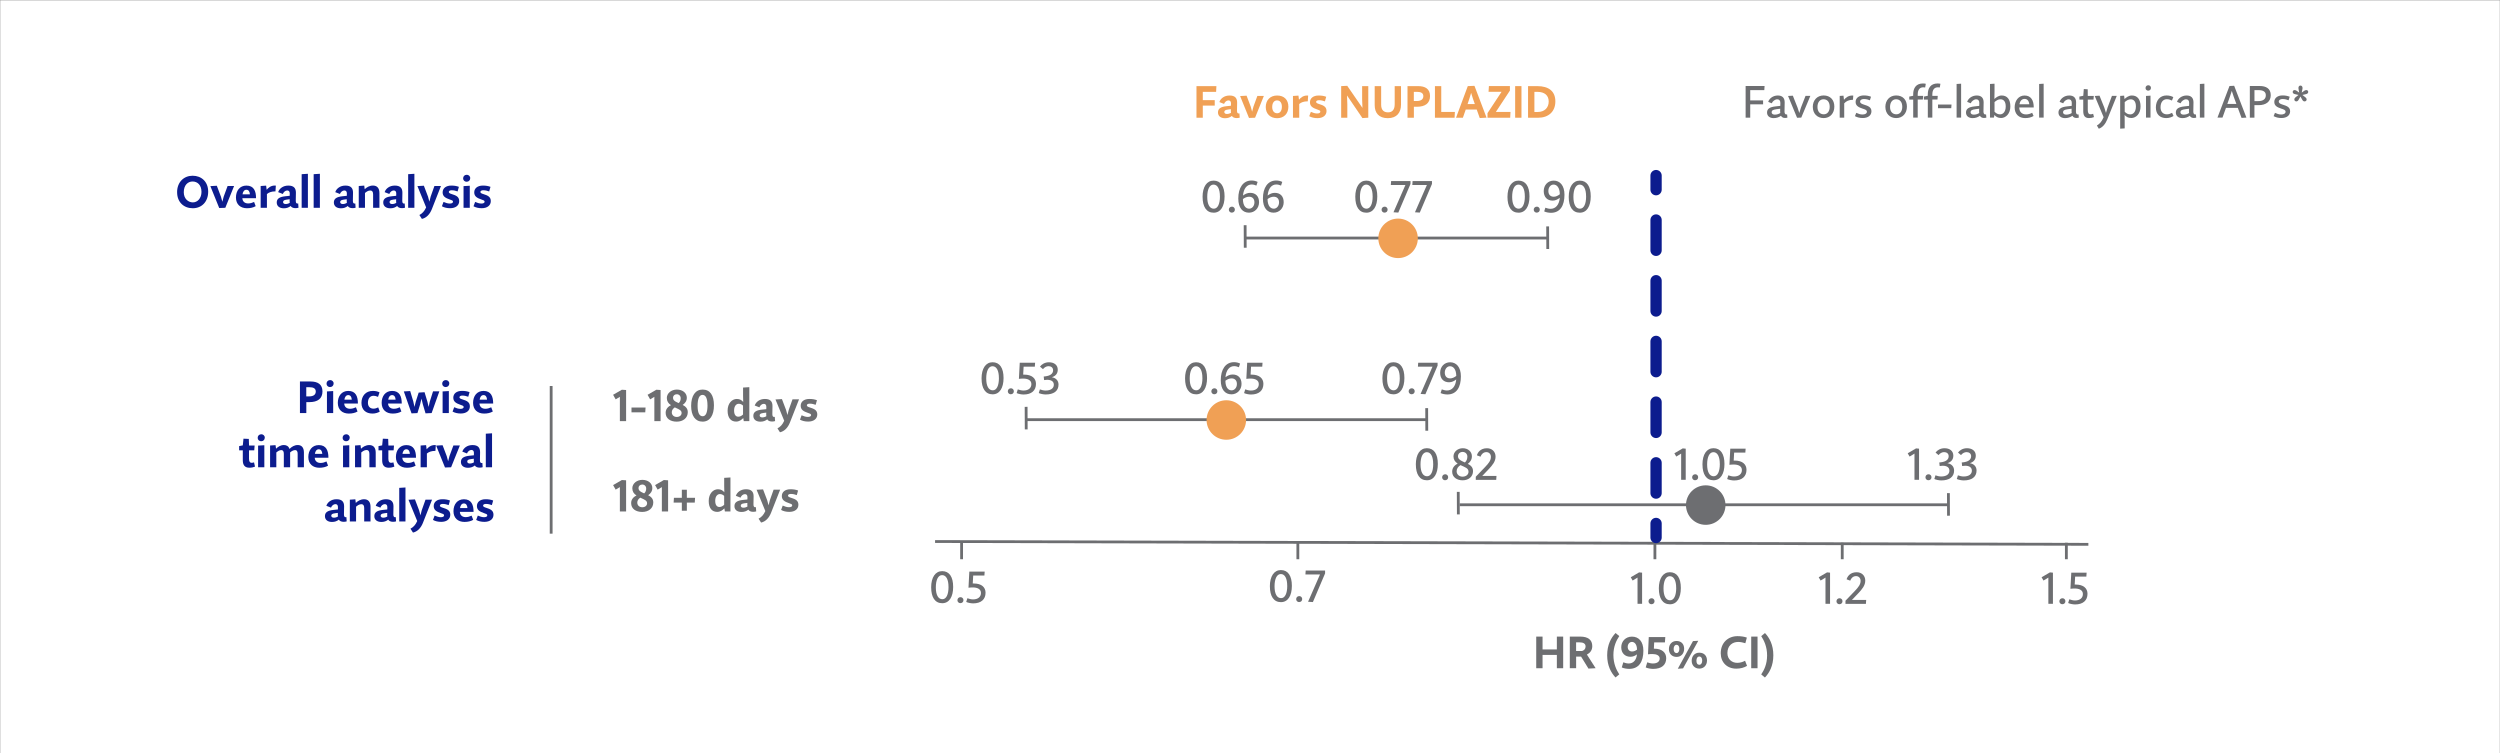 <?xml version="1.0" encoding="UTF-8"?><svg xmlns="http://www.w3.org/2000/svg" viewBox="0 0 886 266.98"><rect x="0" y="0" width="886" height="266.98" fill="#808080" stroke="none"/><defs><style>.cls-1{fill:#fff;}.cls-2{fill:#f0a055;}.cls-3{fill:#0c1c8e;}.cls-4{fill:#6d6e71;}</style></defs><g id="Layer_3"><rect class="cls-1" x=".09" y=".11" width="885.84" height="266.83"/></g><g id="Vector"><rect class="cls-4" x="535.26" y="-11.95" width="1" height="408.73" transform="translate(342.03 727.7) rotate(-89.86)"/><rect class="cls-4" x="340.29" y="192.35" width="1" height="5.84"/><rect class="cls-4" x="459.46" y="192.35" width="1" height="5.84"/><rect class="cls-4" x="731.82" y="192.35" width="1" height="5.84"/><rect class="cls-4" x="652.39" y="192.35" width="1" height="5.84"/><rect class="cls-4" x="586" y="192.35" width="1" height="5.84"/><g><path class="cls-4" d="m330,208.19c0-3.6,1.5-5.78,3.91-5.78,2.54,0,3.89,2.05,3.89,5.59s-1.41,5.78-3.87,5.78c-2.59,0-3.92-2.13-3.92-5.59Zm6.15-.18c0-2.63-.82-4.19-2.27-4.19-1.38,0-2.22,1.65-2.22,4.35s.86,4.19,2.32,4.19c1.38,0,2.18-1.65,2.18-4.35Z"/><path class="cls-4" d="m340.41,211.63c.53,0,1.04.43,1.04,1.04,0,.66-.45,1.09-1.12,1.09-.51,0-1.02-.43-1.02-1.02,0-.64.45-1.1,1.1-1.1Z"/><path class="cls-4" d="m342.84,212.01c.53.21,1.36.42,1.99.42,1.87,0,2.82-.96,2.82-2.29,0-1.41-1.34-1.95-2.88-1.95-.46,0-1.14.03-1.54.1l.3-5.71h5.44l-.1,1.39h-3.97l-.16,2.82h.38c2.69,0,4.16,1.31,4.16,3.27,0,2.38-1.6,3.78-4.4,3.78-.78,0-1.94-.24-2.45-.51l.4-1.3Z"/></g><g><path class="cls-4" d="m450.04,207.81c0-3.6,1.5-5.78,3.91-5.78,2.54,0,3.89,2.05,3.89,5.59s-1.41,5.78-3.87,5.78c-2.59,0-3.92-2.13-3.92-5.59Zm6.15-.18c0-2.63-.82-4.19-2.27-4.19-1.38,0-2.22,1.65-2.22,4.35s.86,4.19,2.32,4.19c1.38,0,2.18-1.65,2.18-4.35Z"/><path class="cls-4" d="m460.46,211.25c.53,0,1.04.43,1.04,1.04,0,.66-.45,1.09-1.12,1.09-.51,0-1.02-.43-1.02-1.02,0-.64.45-1.1,1.1-1.1Z"/><path class="cls-4" d="m467.79,203.59h-5.15l.1-1.39h6.87v1.02l-4.32,10.15-1.71-.11,4.23-9.67Z"/></g><g><path class="cls-4" d="m580.34,204.69l-1.73,1.06-.67-1.17,2.96-1.73,1.06.1v11.04h-1.62v-9.3Z"/><path class="cls-4" d="m585.33,212.01c.53,0,1.04.43,1.04,1.04,0,.66-.45,1.09-1.12,1.09-.51,0-1.02-.43-1.02-1.02,0-.64.45-1.1,1.1-1.1Z"/><path class="cls-4" d="m587.89,208.57c0-3.6,1.5-5.78,3.91-5.78,2.54,0,3.89,2.05,3.89,5.59s-1.41,5.78-3.87,5.78c-2.59,0-3.92-2.13-3.92-5.59Zm6.15-.18c0-2.63-.82-4.19-2.27-4.19-1.38,0-2.22,1.65-2.22,4.35s.86,4.19,2.32,4.19c1.38,0,2.18-1.65,2.18-4.35Z"/></g><g><path class="cls-4" d="m646.95,204.69l-1.73,1.06-.67-1.17,2.96-1.73,1.06.1v11.04h-1.62v-9.3Z"/><path class="cls-4" d="m651.94,212.01c.53,0,1.04.43,1.04,1.04,0,.66-.45,1.09-1.12,1.09-.51,0-1.02-.43-1.02-1.02,0-.64.45-1.1,1.1-1.1Z"/><path class="cls-4" d="m654.04,212.89l3.33-3.47c1.31-1.36,2.03-2.34,2.03-3.57,0-1.01-.69-1.68-1.62-1.68-1.04,0-1.78.77-2.06,1.62l-1.28-.48c.24-.91,1.17-2.51,3.55-2.51,1.78,0,3.06,1.18,3.06,2.98,0,1.68-1.07,3.01-2.54,4.55l-2.19,2.29h5.06l-.1,1.39h-7.24v-1.1Z"/></g><g><path class="cls-4" d="m725.94,204.69l-1.73,1.06-.67-1.17,2.96-1.73,1.06.1v11.04h-1.62v-9.3Z"/><path class="cls-4" d="m730.94,212.01c.53,0,1.04.43,1.04,1.04,0,.66-.45,1.09-1.12,1.09-.51,0-1.02-.43-1.02-1.02,0-.64.45-1.1,1.1-1.1Z"/><path class="cls-4" d="m733.37,212.39c.53.21,1.36.42,1.99.42,1.87,0,2.82-.96,2.82-2.29,0-1.41-1.34-1.95-2.88-1.95-.46,0-1.14.03-1.54.1l.3-5.71h5.44l-.1,1.39h-3.97l-.16,2.82h.38c2.69,0,4.16,1.31,4.16,3.27,0,2.38-1.6,3.78-4.4,3.78-.78,0-1.94-.24-2.45-.51l.4-1.3Z"/></g><g><path class="cls-3" d="m586.91,69.23c-1.1,0-2-.9-2-2v-5c0-1.1.9-2,2-2s2,.9,2,2v5c0,1.1-.9,2-2,2Z"/><path class="cls-3" d="m586.91,176.76c-1.1,0-2-.9-2-2v-10.75c0-1.1.9-2,2-2s2,.9,2,2v10.75c0,1.1-.9,2-2,2Zm0-21.51c-1.1,0-2-.9-2-2v-10.75c0-1.1.9-2,2-2s2,.9,2,2v10.75c0,1.1-.9,2-2,2Zm0-21.51c-1.1,0-2-.9-2-2v-10.75c0-1.1.9-2,2-2s2,.9,2,2v10.75c0,1.1-.9,2-2,2Zm0-21.51c-1.1,0-2-.9-2-2v-10.75c0-1.1.9-2,2-2s2,.9,2,2v10.75c0,1.1-.9,2-2,2Zm0-21.51c-1.1,0-2-.9-2-2v-10.75c0-1.1.9-2,2-2s2,.9,2,2v10.75c0,1.1-.9,2-2,2Z"/><path class="cls-3" d="m586.91,192.51c-1.1,0-2-.9-2-2v-5c0-1.1.9-2,2-2s2,.9,2,2v5c0,1.1-.9,2-2,2Z"/></g><g><path class="cls-4" d="m501.77,164.62c0-3.6,1.5-5.78,3.91-5.78,2.54,0,3.89,2.05,3.89,5.59s-1.41,5.78-3.87,5.78c-2.59,0-3.92-2.13-3.92-5.59Zm6.15-.18c0-2.63-.82-4.19-2.27-4.19-1.38,0-2.22,1.65-2.22,4.35s.86,4.19,2.32,4.19c1.38,0,2.18-1.65,2.18-4.35Z"/><path class="cls-4" d="m512.19,168.07c.53,0,1.04.43,1.04,1.04,0,.66-.45,1.09-1.12,1.09-.51,0-1.02-.43-1.02-1.02,0-.64.45-1.1,1.1-1.1Z"/><path class="cls-4" d="m515.11,161.78c0-1.65,1.49-2.93,3.3-2.93s3.23,1.17,3.23,2.85c0,1.23-.64,2.1-1.44,2.69,1.01.51,1.84,1.22,1.84,2.58,0,2-1.62,3.25-3.68,3.25-1.94,0-3.71-1.02-3.71-3.07,0-1.46.96-2.32,1.94-2.87-.94-.62-1.47-1.39-1.47-2.5Zm1.12,5.23c0,1.17.96,1.92,2.08,1.92,1.28,0,2.13-.75,2.13-1.74,0-1.25-1.09-1.55-2.85-2.35-.83.54-1.36,1.22-1.36,2.18Zm3.81-5.15c0-.99-.71-1.7-1.7-1.7-.93,0-1.63.67-1.63,1.52s.56,1.38,1.79,1.92c.22.11.45.21.67.3.61-.56.86-1.28.86-2.05Z"/><path class="cls-4" d="m523.02,168.95l3.33-3.47c1.31-1.36,2.03-2.34,2.03-3.57,0-1.01-.69-1.68-1.62-1.68-1.04,0-1.78.77-2.06,1.62l-1.28-.48c.24-.91,1.17-2.51,3.55-2.51,1.78,0,3.06,1.18,3.06,2.98,0,1.68-1.07,3.01-2.54,4.55l-2.19,2.29h5.06l-.1,1.39h-7.24v-1.1Z"/></g><g><path class="cls-4" d="m595.8,160.75l-1.73,1.06-.67-1.17,2.96-1.73,1.06.1v11.04h-1.62v-9.3Z"/><path class="cls-4" d="m600.79,168.07c.53,0,1.04.43,1.04,1.04,0,.66-.45,1.09-1.12,1.09-.51,0-1.02-.43-1.02-1.02,0-.64.45-1.1,1.1-1.1Z"/><path class="cls-4" d="m603.35,164.62c0-3.6,1.5-5.78,3.91-5.78,2.54,0,3.89,2.05,3.89,5.59s-1.41,5.78-3.87,5.78c-2.59,0-3.92-2.13-3.92-5.59Zm6.15-.18c0-2.63-.82-4.19-2.27-4.19-1.38,0-2.22,1.65-2.22,4.35s.86,4.19,2.32,4.19c1.38,0,2.18-1.65,2.18-4.35Z"/><path class="cls-4" d="m612.52,168.45c.53.21,1.36.42,1.99.42,1.87,0,2.82-.96,2.82-2.29,0-1.41-1.34-1.95-2.88-1.95-.46,0-1.14.03-1.54.1l.3-5.71h5.44l-.1,1.39h-3.97l-.16,2.82h.38c2.69,0,4.16,1.31,4.16,3.27,0,2.38-1.6,3.78-4.4,3.78-.78,0-1.94-.24-2.45-.51l.4-1.3Z"/></g><g><path class="cls-4" d="m678.49,160.75l-1.73,1.06-.67-1.17,2.96-1.73,1.06.1v11.04h-1.62v-9.3Z"/><path class="cls-4" d="m683.48,168.07c.53,0,1.04.43,1.04,1.04,0,.66-.45,1.09-1.12,1.09-.51,0-1.02-.43-1.02-1.02,0-.64.45-1.1,1.1-1.1Z"/><path class="cls-4" d="m685.92,168.45c.56.22,1.36.42,2.02.42,1.86,0,2.93-.8,2.93-2.05s-1.01-1.76-2.38-1.76c-.35,0-.82.05-1.07.1l-.14-1.26.54-.06c1.76-.21,2.79-.93,2.79-2.15,0-1.02-.8-1.46-1.65-1.46-.69,0-1.47.43-1.94,1.06l-1.06-.9c.62-.86,1.75-1.54,3.19-1.54,1.75,0,3.11.9,3.11,2.64,0,1.41-.83,2.26-2.1,2.66,1.49.26,2.37,1.22,2.37,2.62,0,2.3-1.76,3.49-4.55,3.49-.79,0-1.94-.24-2.45-.51l.4-1.3Z"/><path class="cls-4" d="m693.88,168.45c.56.22,1.36.42,2.02.42,1.86,0,2.93-.8,2.93-2.05s-1.01-1.76-2.38-1.76c-.35,0-.82.05-1.07.1l-.14-1.26.54-.06c1.76-.21,2.79-.93,2.79-2.15,0-1.02-.8-1.46-1.65-1.46-.69,0-1.47.43-1.94,1.06l-1.06-.9c.62-.86,1.75-1.54,3.19-1.54,1.75,0,3.11.9,3.11,2.64,0,1.41-.83,2.26-2.1,2.66,1.49.26,2.37,1.22,2.37,2.62,0,2.3-1.76,3.49-4.55,3.49-.79,0-1.94-.24-2.45-.51l.4-1.3Z"/></g><g><path class="cls-4" d="m347.86,134.16c0-3.6,1.5-5.78,3.91-5.78,2.54,0,3.89,2.05,3.89,5.59s-1.41,5.78-3.87,5.78c-2.59,0-3.92-2.13-3.92-5.59Zm6.15-.18c0-2.63-.82-4.19-2.27-4.19-1.38,0-2.22,1.65-2.22,4.35s.86,4.19,2.32,4.19c1.38,0,2.18-1.65,2.18-4.35Z"/><path class="cls-4" d="m358.27,137.6c.53,0,1.04.43,1.04,1.04,0,.66-.45,1.09-1.12,1.09-.51,0-1.02-.43-1.02-1.02,0-.64.45-1.1,1.1-1.1Z"/><path class="cls-4" d="m360.71,137.99c.53.21,1.36.42,1.99.42,1.87,0,2.82-.96,2.82-2.29,0-1.41-1.34-1.95-2.88-1.95-.46,0-1.14.03-1.54.1l.3-5.71h5.44l-.1,1.39h-3.97l-.16,2.82h.38c2.69,0,4.16,1.31,4.16,3.27,0,2.38-1.6,3.78-4.4,3.78-.78,0-1.94-.24-2.45-.51l.4-1.3Z"/><path class="cls-4" d="m368.53,137.99c.56.22,1.36.42,2.02.42,1.86,0,2.93-.8,2.93-2.05s-1.01-1.76-2.38-1.76c-.35,0-.82.05-1.07.1l-.14-1.26.54-.06c1.76-.21,2.79-.93,2.79-2.15,0-1.02-.8-1.46-1.65-1.46-.69,0-1.47.43-1.94,1.06l-1.06-.9c.62-.86,1.75-1.54,3.19-1.54,1.75,0,3.11.9,3.11,2.64,0,1.41-.83,2.26-2.1,2.66,1.49.26,2.37,1.22,2.37,2.62,0,2.3-1.76,3.49-4.55,3.49-.79,0-1.94-.24-2.45-.51l.4-1.3Z"/></g><g><path class="cls-4" d="m419.98,134.16c0-3.6,1.5-5.78,3.91-5.78,2.54,0,3.89,2.05,3.89,5.59s-1.41,5.78-3.87,5.78c-2.59,0-3.92-2.13-3.92-5.59Zm6.15-.18c0-2.63-.82-4.19-2.27-4.19-1.38,0-2.22,1.65-2.22,4.35s.86,4.19,2.32,4.19c1.38,0,2.18-1.65,2.18-4.35Z"/><path class="cls-4" d="m430.4,137.6c.53,0,1.04.43,1.04,1.04,0,.66-.45,1.09-1.12,1.09-.51,0-1.02-.43-1.02-1.02,0-.64.45-1.1,1.1-1.1Z"/><path class="cls-4" d="m439.07,130.16c-.51-.24-1.1-.4-1.7-.4-1.63,0-2.85,1.39-3.06,3.92.77-.59,1.6-.96,2.54-.96,1.94,0,3.15,1.22,3.15,3.33s-1.55,3.7-3.57,3.7c-2.21,0-3.79-1.63-3.79-5.01,0-3.78,1.67-6.39,4.72-6.39.75,0,1.55.19,2.13.5l-.43,1.31Zm-2.58,8.18c1.01,0,1.87-.94,1.87-2.26,0-1.23-.71-1.98-1.89-1.98-.71,0-1.49.29-2.19.83.02,2.56,1.15,3.41,2.21,3.41Z"/><path class="cls-4" d="m441.31,137.99c.53.21,1.36.42,1.99.42,1.87,0,2.82-.96,2.82-2.29,0-1.41-1.34-1.95-2.88-1.95-.46,0-1.14.03-1.54.1l.3-5.71h5.44l-.1,1.39h-3.97l-.16,2.82h.38c2.69,0,4.16,1.31,4.16,3.27,0,2.38-1.6,3.78-4.4,3.78-.78,0-1.94-.24-2.45-.51l.4-1.3Z"/></g><g><path class="cls-4" d="m489.92,134.16c0-3.6,1.5-5.78,3.91-5.78,2.54,0,3.89,2.05,3.89,5.59s-1.41,5.78-3.87,5.78c-2.59,0-3.92-2.13-3.92-5.59Zm6.15-.18c0-2.63-.82-4.19-2.27-4.19-1.38,0-2.22,1.65-2.22,4.35s.86,4.19,2.32,4.19c1.38,0,2.18-1.65,2.18-4.35Z"/><path class="cls-4" d="m500.33,137.6c.53,0,1.04.43,1.04,1.04,0,.66-.45,1.09-1.12,1.09-.51,0-1.02-.43-1.02-1.02,0-.64.45-1.1,1.1-1.1Z"/><path class="cls-4" d="m507.66,129.94h-5.15l.1-1.39h6.87v1.02l-4.32,10.15-1.71-.11,4.23-9.67Z"/><path class="cls-4" d="m510.96,137.99c.5.19,1.22.4,1.83.4,1.82,0,3.07-1.42,3.3-3.92-.74.58-1.57,1.01-2.53,1.01-1.91,0-3.17-1.23-3.17-3.38s1.5-3.71,3.54-3.71c2.14,0,3.81,1.65,3.81,5.01,0,3.83-1.52,6.4-4.79,6.4-.75,0-1.79-.18-2.4-.5l.42-1.31Zm2.91-8.2c-1.01,0-1.84.96-1.84,2.26s.72,2.05,1.92,2.05c.72,0,1.46-.34,2.15-.88-.02-2.48-1.15-3.43-2.23-3.43Z"/></g><g><path class="cls-4" d="m426.19,69.79c0-3.6,1.5-5.78,3.91-5.78,2.54,0,3.89,2.05,3.89,5.59s-1.41,5.78-3.87,5.78c-2.59,0-3.92-2.13-3.92-5.59Zm6.15-.18c0-2.63-.82-4.19-2.27-4.19-1.38,0-2.22,1.65-2.22,4.35s.86,4.19,2.32,4.19c1.38,0,2.18-1.65,2.18-4.35Z"/><path class="cls-4" d="m436.6,73.23c.53,0,1.04.43,1.04,1.04,0,.66-.45,1.09-1.12,1.09-.51,0-1.02-.43-1.02-1.02,0-.64.45-1.1,1.1-1.1Z"/><path class="cls-4" d="m445.28,65.78c-.51-.24-1.1-.4-1.7-.4-1.63,0-2.85,1.39-3.06,3.92.77-.59,1.6-.96,2.54-.96,1.94,0,3.15,1.22,3.15,3.33s-1.55,3.7-3.57,3.7c-2.21,0-3.79-1.63-3.79-5.01,0-3.78,1.67-6.39,4.72-6.39.75,0,1.55.19,2.13.5l-.43,1.31Zm-2.58,8.18c1.01,0,1.87-.94,1.87-2.26,0-1.23-.71-1.98-1.89-1.98-.71,0-1.49.29-2.19.83.02,2.56,1.15,3.41,2.21,3.41Z"/><path class="cls-4" d="m454.01,65.78c-.51-.24-1.1-.4-1.7-.4-1.63,0-2.85,1.39-3.06,3.92.77-.59,1.6-.96,2.54-.96,1.94,0,3.15,1.22,3.15,3.33s-1.55,3.7-3.57,3.7c-2.21,0-3.79-1.63-3.79-5.01,0-3.78,1.67-6.39,4.72-6.39.75,0,1.55.19,2.13.5l-.43,1.31Zm-2.58,8.18c1.01,0,1.87-.94,1.87-2.26,0-1.23-.71-1.98-1.89-1.98-.71,0-1.49.29-2.19.83.02,2.56,1.15,3.41,2.21,3.41Z"/></g><g><path class="cls-4" d="m480.31,69.79c0-3.6,1.5-5.78,3.91-5.78,2.54,0,3.89,2.05,3.89,5.59s-1.41,5.78-3.87,5.78c-2.59,0-3.92-2.13-3.92-5.59Zm6.15-.18c0-2.63-.82-4.19-2.27-4.19-1.38,0-2.22,1.65-2.22,4.35s.86,4.19,2.32,4.19c1.38,0,2.18-1.65,2.18-4.35Z"/><path class="cls-4" d="m490.73,73.23c.53,0,1.04.43,1.04,1.04,0,.66-.45,1.09-1.12,1.09-.51,0-1.02-.43-1.02-1.02,0-.64.45-1.1,1.1-1.1Z"/><path class="cls-4" d="m498.06,65.56h-5.15l.1-1.39h6.87v1.02l-4.32,10.15-1.71-.11,4.23-9.67Z"/><path class="cls-4" d="m505.67,65.56h-5.15l.1-1.39h6.87v1.02l-4.32,10.15-1.71-.11,4.23-9.67Z"/></g><g><path class="cls-4" d="m534.25,69.79c0-3.6,1.51-5.78,3.91-5.78,2.54,0,3.89,2.05,3.89,5.59s-1.41,5.78-3.88,5.78c-2.59,0-3.92-2.13-3.92-5.59Zm6.15-.18c0-2.63-.82-4.19-2.27-4.19-1.38,0-2.22,1.65-2.22,4.35s.86,4.19,2.32,4.19c1.38,0,2.18-1.65,2.18-4.35Z"/><path class="cls-4" d="m544.66,73.23c.53,0,1.04.43,1.04,1.04,0,.66-.45,1.09-1.12,1.09-.51,0-1.03-.43-1.03-1.02,0-.64.45-1.1,1.11-1.1Z"/><path class="cls-4" d="m547.67,73.61c.5.19,1.22.4,1.83.4,1.82,0,3.07-1.42,3.3-3.92-.74.58-1.57,1.01-2.53,1.01-1.9,0-3.17-1.23-3.17-3.38s1.51-3.71,3.54-3.71c2.14,0,3.81,1.65,3.81,5.01,0,3.83-1.52,6.4-4.79,6.4-.75,0-1.79-.18-2.4-.5l.42-1.31Zm2.91-8.2c-1.01,0-1.84.96-1.84,2.26s.72,2.05,1.92,2.05c.72,0,1.46-.34,2.14-.88-.02-2.48-1.15-3.43-2.22-3.43Z"/><path class="cls-4" d="m555.96,69.79c0-3.6,1.51-5.78,3.91-5.78,2.54,0,3.89,2.05,3.89,5.59s-1.41,5.78-3.88,5.78c-2.59,0-3.92-2.13-3.92-5.59Zm6.15-.18c0-2.63-.82-4.19-2.27-4.19-1.38,0-2.22,1.65-2.22,4.35s.86,4.19,2.32,4.19c1.38,0,2.18-1.65,2.18-4.35Z"/></g></g><g id="Text"><g><path class="cls-2" d="m424.03,30.52h7.06l-.1,2.03h-4.72v2.93h4.23v1.95h-4.23v4.29h-2.24v-11.2Z"/><path class="cls-2" d="m432.17,36.12c.4-1.2,1.7-2.27,3.58-2.27s2.69.85,2.69,2.51c0,.83-.05,1.81-.05,2.85,0,.69.19,1.01.59,1.01.11,0,.21-.02.27-.03l.11,1.5c-.26.08-.62.16-1.06.16-.82,0-1.44-.27-1.71-.77-.7.53-1.41.82-2.43.82-1.47,0-2.51-.72-2.51-2.06s.94-1.98,3.04-2.21l1.55-.16c.02-.19.02-.53.02-.83,0-.67-.29-1.06-.9-1.06-.66,0-1.28.56-1.52,1.17l-.03.08-1.67-.66.02-.05Zm2.95,2.72c-.9.11-1.23.38-1.23.85s.4.7.93.7,1.07-.18,1.44-.43c-.03-.18-.05-.43-.05-.61s.02-.5.02-.66l-1.1.14Z"/><path class="cls-2" d="m439.5,34.04l2.29-.13,1.46,3.86.5,1.82.48-1.84,1.38-3.75h2.3l-3.11,7.72-2.16.08-3.14-7.76Z"/><path class="cls-2" d="m452.6,33.85c2.51,0,4,1.52,4,3.97s-1.57,4.07-3.99,4.07-4.03-1.57-4.03-3.94c0-2.5,1.63-4.1,4.02-4.1Zm1.7,3.99c0-1.34-.59-2.26-1.73-2.26-1.06,0-1.7.93-1.7,2.35,0,1.33.66,2.21,1.76,2.21,1.04,0,1.67-.9,1.67-2.31Z"/><path class="cls-2" d="m458.23,34.01l1.94-.13.19,1.47c.56-.69,1.46-1.5,2.88-1.5.13,0,.27,0,.37.02l-.13,2.05h-.18c-1.14,0-2.19.34-2.85.93v4.88h-2.22v-7.72Z"/><path class="cls-2" d="m464.57,39.64c.69.32,1.5.58,2.19.58s1.17-.21,1.17-.66c0-.42-.48-.56-1.15-.78-1.42-.5-2.53-1.04-2.53-2.51s1.18-2.42,3.07-2.42c1.04,0,1.86.13,2.69.45l-.46,1.63c-.61-.22-1.3-.42-2.11-.42-.54,0-1.01.21-1.01.59s.4.56,1.1.78c1.47.46,2.59.93,2.59,2.46s-1.23,2.53-3.23,2.53c-1.1,0-2.13-.24-2.9-.69l.58-1.55Z"/><path class="cls-2" d="m475.32,30.52l2.14-.11,5.39,7.83-.11-3.11v-4.61h2.18v11.19l-2.08.14-5.46-8.02.11,3.07v4.82h-2.18v-11.2Z"/><path class="cls-2" d="m487.19,30.52h2.29v6.63c0,1.89.99,2.67,2.43,2.67s2.37-.85,2.37-2.88v-6.42h2.24v6.53c0,2.83-1.47,4.83-4.67,4.83s-4.66-1.86-4.66-4.61v-6.75Z"/><path class="cls-2" d="m498.81,30.52h3.76c2.5,0,4.23.96,4.23,3.52s-1.71,3.79-4.62,3.79h-1.1v3.89h-2.26v-11.2Zm3.31,5.28c1.41,0,2.31-.56,2.31-1.73,0-1.09-.85-1.52-2.23-1.52h-1.14v3.25h1.06Z"/><path class="cls-2" d="m508.54,30.52h2.24v9.16h4.83l-.11,2.05h-6.96v-11.2Z"/><path class="cls-2" d="m520.18,30.52l2.37-.1,4.29,11.28-2.42.13-1.07-3.01h-3.89l-1.01,2.9h-2.43l4.16-11.2Zm2.5,6.37l-.7-2-.61-1.97-.59,1.95-.67,2.02h2.58Z"/><path class="cls-2" d="m527.17,40.1l4.98-7.56h-4.61l.13-2.03h7.44v1.6l-4.98,7.56h5.19l-.11,2.05h-8.04v-1.62Z"/><path class="cls-2" d="m536.97,30.52h2.24v11.2h-2.24v-11.2Z"/><path class="cls-2" d="m541.54,30.52h3.26c4.07,0,6.42,1.81,6.42,5.43s-2.45,5.78-6.1,5.78h-3.58v-11.2Zm3.38,9.17c2.51,0,3.94-1.55,3.94-3.71s-1.44-3.43-4.05-3.43h-1.02v7.14h1.14Z"/></g><g><path class="cls-4" d="m618.65,30.48h6.72l-.1,1.46h-4.99v3.63h4.56v1.41h-4.56v4.71h-1.63v-11.2Z"/><path class="cls-4" d="m626.67,36.05c.37-1.14,1.68-2.21,3.39-2.21,1.58,0,2.43.83,2.43,2.45,0,.91-.06,2.1-.06,3.22,0,.72.26,1.06.66,1.06.11,0,.19-.02.26-.03l.11,1.14c-.18.06-.51.13-.86.13-.75,0-1.18-.34-1.42-.78-.7.5-1.52.83-2.59.83-1.31,0-2.35-.66-2.35-1.98s.94-1.95,3.04-2.18l1.65-.18c.02-.27.03-.66.03-1.02,0-.85-.38-1.31-1.1-1.31-.8,0-1.65.7-1.91,1.34l-.03.08-1.25-.5.02-.05Zm2.85,2.66c-1.2.16-1.66.48-1.66,1.06s.48.86,1.15.86,1.42-.22,1.92-.58c-.03-.16-.05-.38-.05-.62,0-.21,0-.43.02-.9l-1.38.18Z"/><path class="cls-4" d="m633.68,34.01l1.7-.1,1.68,4.24.61,1.9.59-1.92,1.62-4.15h1.71l-3.22,7.7-1.49.06-3.2-7.75Z"/><path class="cls-4" d="m642.45,37.91c0-2.42,1.58-4.08,3.83-4.08,2.38,0,3.81,1.58,3.81,3.95s-1.5,4.07-3.79,4.07-3.84-1.63-3.84-3.94Zm5.99-.11c0-1.57-.78-2.62-2.19-2.62-1.3,0-2.14,1.09-2.14,2.72s.86,2.61,2.24,2.61c1.3,0,2.1-1.07,2.1-2.71Z"/><path class="cls-4" d="m651.98,33.99l1.36-.08.16,1.46c.62-.72,1.52-1.52,2.95-1.52.11,0,.27.02.35.03l-.11,1.49h-.19c-1.18,0-2.29.51-2.91,1.25v5.07h-1.6v-7.7Z"/><path class="cls-4" d="m657.87,39.99c.66.32,1.42.59,2.19.59.91,0,1.57-.35,1.57-.99s-.72-.83-1.6-1.12c-1.38-.45-2.4-1.01-2.4-2.34,0-1.42,1.22-2.31,2.9-2.31.98,0,1.73.14,2.56.46l-.4,1.26c-.56-.22-1.26-.45-2.13-.45-.72,0-1.34.32-1.34.9s.58.83,1.31,1.07c1.41.45,2.71.85,2.71,2.37s-1.26,2.4-3.11,2.4c-1.07,0-2-.26-2.74-.67l.48-1.18Z"/><path class="cls-4" d="m668.17,37.91c0-2.42,1.58-4.08,3.83-4.08,2.38,0,3.81,1.58,3.81,3.95s-1.5,4.07-3.79,4.07-3.84-1.63-3.84-3.94Zm5.99-.11c0-1.57-.78-2.62-2.19-2.62-1.3,0-2.14,1.09-2.14,2.72s.86,2.61,2.24,2.61c1.3,0,2.1-1.07,2.1-2.71Z"/><path class="cls-4" d="m678.03,35.29h-1.39v-1.06l1.39-.29v-.5c0-2.19,1.01-3.86,3.46-3.86.4,0,.75.05,1.01.11l-.22,1.31c-.18-.03-.42-.06-.66-.06-1.17,0-1.98.74-1.98,2.56v.48h1.92l-.1,1.3h-1.82v6.4h-1.6v-6.4Z"/><path class="cls-4" d="m683.21,35.29h-1.39v-1.06l1.39-.29v-.5c0-2.19,1.01-3.86,3.46-3.86.4,0,.75.05,1.01.11l-.22,1.31c-.18-.03-.42-.06-.66-.06-1.17,0-1.98.74-1.98,2.56v.48h1.92l-.1,1.3h-1.82v6.4h-1.6v-6.4Z"/><path class="cls-4" d="m686.83,37.05h4.79l-.1,1.3h-4.69v-1.3Z"/><path class="cls-4" d="m693.42,29.76l1.6-.1v12.02h-1.6v-11.92Z"/><path class="cls-4" d="m697.18,36.05c.37-1.14,1.68-2.21,3.39-2.21,1.58,0,2.43.83,2.43,2.45,0,.91-.06,2.1-.06,3.22,0,.72.26,1.06.66,1.06.11,0,.19-.02.26-.03l.11,1.14c-.18.06-.51.13-.86.13-.75,0-1.18-.34-1.42-.78-.7.5-1.52.83-2.59.83-1.31,0-2.35-.66-2.35-1.98s.94-1.95,3.04-2.18l1.65-.18c.02-.27.03-.66.03-1.02,0-.85-.38-1.31-1.1-1.31-.8,0-1.65.7-1.91,1.34l-.03.08-1.25-.5.02-.05Zm2.85,2.66c-1.2.16-1.66.48-1.66,1.06s.48.86,1.15.86,1.42-.22,1.92-.58c-.03-.16-.05-.38-.05-.62,0-.21,0-.43.02-.9l-1.38.18Z"/><path class="cls-4" d="m705.26,29.76l1.6-.1v2.79l-.05,2.62c.62-.54,1.47-1.23,2.59-1.23,1.87,0,3.07,1.3,3.07,3.87s-1.6,4.11-3.3,4.11c-1.18,0-1.83-.51-2.35-1.07l-.18.93h-1.39v-11.92Zm1.6,9.84c.64.62,1.18.93,1.99.93.94,0,1.98-.83,1.98-2.8,0-1.81-.8-2.54-1.86-2.54-.78,0-1.44.4-2.11.98v3.44Z"/><path class="cls-4" d="m720.7,41.1c-.83.53-1.87.75-2.98.75-2.24,0-3.73-1.42-3.73-3.79s1.38-4.21,3.52-4.21c2.27,0,3.25,1.71,3.25,4.23h-5.14c.02,1.31.7,2.47,2.42,2.47.78,0,1.5-.24,2.16-.58l.5,1.14Zm-1.52-4.15c-.13-1.28-.77-1.9-1.68-1.9-.96,0-1.63.74-1.79,1.9h3.47Z"/><path class="cls-4" d="m722.67,29.76l1.6-.1v12.02h-1.6v-11.92Z"/><path class="cls-4" d="m729.95,36.05c.37-1.14,1.68-2.21,3.39-2.21,1.58,0,2.43.83,2.43,2.45,0,.91-.06,2.1-.06,3.22,0,.72.26,1.06.66,1.06.11,0,.19-.02.26-.03l.11,1.14c-.18.06-.51.13-.86.13-.75,0-1.18-.34-1.42-.78-.7.5-1.52.83-2.59.83-1.31,0-2.35-.66-2.35-1.98s.94-1.95,3.04-2.18l1.65-.18c.02-.27.03-.66.03-1.02,0-.85-.38-1.31-1.1-1.31-.8,0-1.65.7-1.91,1.34l-.03.08-1.25-.5.02-.05Zm2.85,2.66c-1.2.16-1.66.48-1.66,1.06s.48.86,1.15.86,1.42-.22,1.92-.58c-.03-.16-.05-.38-.05-.62,0-.21,0-.43.02-.9l-1.38.18Z"/><path class="cls-4" d="m738.31,35.29h-1.38v-1.06l1.38-.29.19-2.39,1.39.1.02,2.34h2.13l-.1,1.3h-2.03v3.73c0,1.06.35,1.49.96,1.49.34,0,.64-.06.94-.19l.3,1.18c-.48.22-1.14.35-1.76.35-1.38,0-2.05-.77-2.05-2.45v-4.11Z"/><path class="cls-4" d="m743.13,44.49c1.04-.61,1.7-1.39,2.29-2.75l.1-.22-3.15-7.51,1.7-.1,1.7,4.24.59,1.87.56-1.89,1.55-4.15h1.71l-3.36,8.34c-.64,1.57-1.65,2.85-3.01,3.3l-.67-1.14Z"/><path class="cls-4" d="m751.4,33.99l1.39-.1.14,1.2c.67-.59,1.5-1.25,2.62-1.25,1.84,0,3.06,1.26,3.06,3.87s-1.58,4.11-3.26,4.11c-1.22,0-1.86-.51-2.39-1.07l.03,1.9v2.85l-1.6.1v-11.62Zm1.6,5.62c.64.64,1.2.93,1.99.93.94,0,1.98-.83,1.98-2.8,0-1.82-.8-2.54-1.84-2.54-.78,0-1.44.38-2.13.98v3.44Z"/><path class="cls-4" d="m761.39,30.21c.46,0,.91.38.91.91,0,.61-.4,1.01-.99,1.01-.48,0-.93-.38-.93-.91,0-.61.4-1.01,1.01-1.01Zm-.85,3.79l1.6-.1v7.78h-1.6v-7.68Z"/><path class="cls-4" d="m770.29,41.1c-.62.43-1.57.75-2.58.75-2.19,0-3.67-1.31-3.67-3.78s1.47-4.24,3.76-4.24c.98,0,1.78.24,2.42.58l-.48,1.23c-.58-.29-1.12-.48-1.82-.48-1.17,0-2.22.88-2.22,2.88,0,1.52.86,2.48,2.22,2.48.74,0,1.25-.21,1.86-.53l.51,1.1Z"/><path class="cls-4" d="m771.55,36.05c.37-1.14,1.68-2.21,3.39-2.21,1.58,0,2.43.83,2.43,2.45,0,.91-.06,2.1-.06,3.22,0,.72.26,1.06.66,1.06.11,0,.19-.02.26-.03l.11,1.14c-.18.06-.51.13-.86.13-.75,0-1.18-.34-1.42-.78-.7.5-1.52.83-2.59.83-1.31,0-2.35-.66-2.35-1.98s.94-1.95,3.04-2.18l1.65-.18c.02-.27.03-.66.03-1.02,0-.85-.38-1.31-1.1-1.31-.8,0-1.65.7-1.91,1.34l-.03.08-1.25-.5.02-.05Zm2.85,2.66c-1.2.16-1.66.48-1.66,1.06s.48.86,1.15.86,1.42-.22,1.92-.58c-.03-.16-.05-.38-.05-.62,0-.21,0-.43.02-.9l-1.38.18Z"/><path class="cls-4" d="m779.63,29.76l1.6-.1v12.02h-1.6v-11.92Z"/><path class="cls-4" d="m790.12,30.48l1.67-.08,4.34,11.28-1.73.1-1.31-3.54h-4.21l-1.23,3.44h-1.78l4.26-11.2Zm2.45,6.35l-.93-2.51-.69-2.11-.69,2.1-.9,2.53h3.2Z"/><path class="cls-4" d="m797.34,30.48h3.49c2.21,0,3.92.86,3.92,3.25,0,2.22-1.6,3.54-4.32,3.54h-1.46v4.42h-1.63v-11.2Zm3.01,5.35c1.58,0,2.66-.62,2.66-2.08,0-1.31-1.04-1.81-2.56-1.81h-1.47v3.89h1.38Z"/><path class="cls-4" d="m806.25,39.99c.66.32,1.42.59,2.19.59.91,0,1.57-.35,1.57-.99s-.72-.83-1.6-1.12c-1.38-.45-2.4-1.01-2.4-2.34,0-1.42,1.22-2.31,2.9-2.31.98,0,1.73.14,2.56.46l-.4,1.26c-.56-.22-1.26-.45-2.13-.45-.72,0-1.34.32-1.34.9s.58.83,1.31,1.07c1.41.45,2.71.85,2.71,2.37s-1.26,2.4-3.11,2.4c-1.07,0-2-.26-2.74-.67l.48-1.18Z"/><path class="cls-4" d="m813.8,35.94c-.35,0-.69-.29-.69-.66,0-.72.72-.94,1.47-1.63-.98-.27-2.05-.24-2.05-1.07,0-.38.29-.66.67-.66.54,0,.98.45,1.63.9-.08-.72-.27-1.17-.27-1.62,0-.53.29-.88.72-.88s.74.35.74.88c0,.45-.21.9-.29,1.62.66-.45,1.09-.9,1.63-.9.4,0,.67.27.67.66,0,.83-1.06.8-2.05,1.07.75.69,1.49.91,1.49,1.63,0,.37-.35.66-.7.66-.74,0-.9-.77-1.49-1.73-.59.96-.75,1.73-1.49,1.73Z"/></g><g><path class="cls-4" d="m544.44,225.61h2.24v4.55h5.07v-4.55h2.24v11.21h-2.24v-4.72h-5.07v4.72h-2.24v-11.21Z"/><path class="cls-4" d="m556.33,225.61h3.7c2.8,0,4.27,1.18,4.27,3.38,0,1.49-.8,2.42-1.9,2.99l3.09,4.83-2.54.14-2.62-4.26h-1.75v4.11h-2.24v-11.21Zm4.35,5.11c.72-.24,1.25-.72,1.25-1.6,0-1.04-.82-1.47-2.14-1.47h-1.22v3.07h2.11Z"/><path class="cls-4" d="m572.54,240.1c-1.57-1.67-2.96-4.15-2.96-7.88s1.42-6.26,2.98-7.88l1.31,1.09c-1.01,1.52-2.08,3.62-2.08,6.72s1.07,5.28,2.08,6.85l-1.33,1.09Z"/><path class="cls-4" d="m575.29,234.72c.54.22,1.25.42,1.94.42,1.65,0,2.72-1.25,2.91-3.23-.61.46-1.39.85-2.29.85-1.89,0-3.28-1.23-3.28-3.36s1.57-3.78,3.79-3.78c2.35,0,4.05,1.65,4.05,5.01,0,3.87-1.57,6.42-5.03,6.42-.86,0-1.97-.19-2.62-.51l.53-1.81Zm3.04-7.22c-.8,0-1.47.74-1.47,1.76,0,.96.59,1.63,1.55,1.63.61,0,1.2-.24,1.75-.66-.02-1.94-.93-2.74-1.83-2.74Z"/><path class="cls-4" d="m583.77,234.72c.48.21,1.39.42,1.97.42,1.65,0,2.45-.72,2.45-1.78s-1.14-1.57-2.56-1.57c-.46,0-1.18.03-1.58.1l.27-6.11h5.86l-.13,1.89h-3.81l-.11,2.23h.22c2.56,0,4.15,1.3,4.15,3.38,0,2.38-1.63,3.78-4.64,3.78-.8,0-2.07-.22-2.62-.53l.54-1.79Z"/><path class="cls-4" d="m591.46,230.03c0-1.65,1.07-2.87,2.71-2.87,1.73,0,2.69,1.15,2.69,2.77s-1.01,2.88-2.69,2.88-2.71-1.2-2.71-2.79Zm3.7-.08c0-.9-.37-1.44-1.01-1.44-.59,0-1.01.56-1.01,1.5s.4,1.44,1.04,1.44c.59,0,.98-.56.98-1.5Zm4.82-2.75l1.89-.11-5.39,9.78-1.87.13,5.38-9.8Zm-.45,6.98c0-1.66,1.07-2.87,2.71-2.87,1.73,0,2.72,1.15,2.72,2.77s-1.06,2.87-2.72,2.87-2.71-1.2-2.71-2.77Zm3.73-.08c0-.91-.4-1.44-1.04-1.44-.59,0-1.01.54-1.01,1.5s.4,1.44,1.04,1.44c.59,0,1.01-.56,1.01-1.5Z"/><path class="cls-4" d="m619.16,235.98c-1.04.62-2.31.99-3.81.99-3.3,0-5.52-2.23-5.52-5.47,0-3.73,2.61-6.05,5.94-6.05,1.3,0,2.42.19,3.31.51l-.53,2c-.72-.22-1.62-.46-2.53-.46-2,0-3.83,1.25-3.83,3.94,0,2.27,1.68,3.47,3.47,3.47.98,0,1.94-.27,2.79-.74l.7,1.81Z"/><path class="cls-4" d="m620.63,225.61h2.24v11.21h-2.24v-11.21Z"/><path class="cls-4" d="m624.18,239.01c1.01-1.52,2.08-3.62,2.08-6.72s-1.07-5.28-2.08-6.85l1.33-1.09c1.57,1.67,2.96,4.15,2.96,7.88s-1.42,6.26-2.98,7.88l-1.31-1.09Z"/></g><rect class="cls-4" x="517.29" y="178.39" width="173.11" height="1"/><rect class="cls-4" x="516.32" y="174.32" width="1" height="8" transform="translate(-.8 2.34) rotate(-.26)"/><circle class="cls-4" cx="604.51" cy="179" r="7"/><rect class="cls-4" x="690.03" y="174.78" width="1" height="8" transform="translate(-.8 3.12) rotate(-.26)"/><rect class="cls-4" x="363.39" y="148.23" width="142.11" height="1"/><rect class="cls-4" x="363.18" y="144.17" width="1" height="8" transform="translate(-.65 1.6) rotate(-.25)"/><circle class="cls-2" cx="434.61" cy="148.85" r="7"/><rect class="cls-4" x="505.14" y="144.63" width="1" height="8" transform="translate(-.65 2.22) rotate(-.25)"/><rect class="cls-4" x="441.26" y="83.86" width="107.11" height="1"/><rect class="cls-4" x="440.79" y="79.79" width="1" height="8" transform="translate(-.36 1.94) rotate(-.25)"/><circle class="cls-2" cx="495.48" cy="84.47" r="7"/><rect class="cls-4" x="548" y="80.25" width="1" height="8" transform="translate(-.37 2.48) rotate(-.26)"/><g><path class="cls-3" d="m62.76,68.15c0-3.62,2.4-5.87,5.51-5.87s5.51,2.1,5.51,5.65-2.27,5.87-5.46,5.87-5.55-2.16-5.55-5.65Zm8.64-.21c0-2.32-1.39-3.62-3.15-3.62-1.65,0-3.12,1.26-3.12,3.81,0,2.35,1.62,3.6,3.22,3.6s3.06-1.39,3.06-3.79Z"/><path class="cls-3" d="m74.55,65.96l2.29-.13,1.46,3.86.5,1.82.48-1.84,1.38-3.75h2.3l-3.11,7.72-2.16.08-3.14-7.76Z"/><path class="cls-3" d="m90.62,73.06c-.85.5-1.89.74-3.09.74-2.31,0-3.91-1.36-3.91-3.79s1.36-4.24,3.71-4.24c2.66,0,3.41,1.98,3.41,4.47h-4.85c.05,1.23.93,1.86,2.05,1.86.78,0,1.46-.22,2.11-.53l.56,1.5Zm-2.05-4.18c-.06-1.02-.48-1.63-1.26-1.63s-1.25.72-1.36,1.63h2.62Z"/><path class="cls-3" d="m92.38,65.92l1.94-.13.19,1.47c.56-.69,1.46-1.5,2.88-1.5.13,0,.27,0,.37.02l-.13,2.05h-.18c-1.14,0-2.19.34-2.85.93v4.88h-2.22v-7.72Z"/><path class="cls-3" d="m98.6,68.04c.4-1.2,1.7-2.27,3.58-2.27s2.69.85,2.69,2.51c0,.83-.05,1.81-.05,2.85,0,.69.19,1.01.59,1.01.11,0,.21-.02.27-.03l.11,1.5c-.26.08-.62.16-1.06.16-.82,0-1.44-.27-1.71-.77-.7.53-1.41.82-2.43.82-1.47,0-2.51-.72-2.51-2.06s.94-1.98,3.04-2.21l1.55-.16c.02-.19.02-.53.02-.83,0-.67-.29-1.06-.9-1.06-.66,0-1.28.56-1.52,1.17l-.03.08-1.67-.66.02-.05Zm2.95,2.72c-.9.11-1.23.38-1.23.85s.4.7.93.7,1.07-.18,1.44-.43c-.03-.18-.05-.43-.05-.61s.02-.5.02-.66l-1.1.14Z"/><path class="cls-3" d="m106.91,61.73l2.21-.14v12.05h-2.21v-11.91Z"/><path class="cls-3" d="m111.16,61.73l2.21-.14v12.05h-2.21v-11.91Z"/><path class="cls-3" d="m118.84,68.04c.4-1.2,1.7-2.27,3.58-2.27s2.69.85,2.69,2.51c0,.83-.05,1.81-.05,2.85,0,.69.19,1.01.59,1.01.11,0,.21-.02.27-.03l.11,1.5c-.26.08-.62.16-1.06.16-.82,0-1.44-.27-1.71-.77-.7.53-1.41.82-2.43.82-1.47,0-2.51-.72-2.51-2.06s.94-1.98,3.04-2.21l1.55-.16c.02-.19.02-.53.02-.83,0-.67-.29-1.06-.9-1.06-.66,0-1.28.56-1.52,1.17l-.03.08-1.67-.66.02-.05Zm2.95,2.72c-.9.11-1.23.38-1.23.85s.4.7.93.7,1.07-.18,1.44-.43c-.03-.18-.05-.43-.05-.61s.02-.5.02-.66l-1.1.14Z"/><path class="cls-3" d="m127.14,65.92l1.95-.14.16,1.28c.69-.67,1.7-1.3,2.93-1.3,1.41,0,2.29.85,2.29,2.66v5.22h-2.24v-4.77c0-.98-.38-1.36-.99-1.36-.8,0-1.38.46-1.89.88v5.25h-2.21v-7.72Z"/><path class="cls-3" d="m136.34,68.04c.4-1.2,1.7-2.27,3.58-2.27s2.69.85,2.69,2.51c0,.83-.05,1.81-.05,2.85,0,.69.19,1.01.59,1.01.11,0,.21-.02.27-.03l.11,1.5c-.26.08-.62.16-1.06.16-.82,0-1.44-.27-1.71-.77-.7.53-1.41.82-2.43.82-1.47,0-2.51-.72-2.51-2.06s.94-1.98,3.04-2.21l1.55-.16c.02-.19.02-.53.02-.83,0-.67-.29-1.06-.9-1.06-.66,0-1.28.56-1.52,1.17l-.03.08-1.67-.66.02-.05Zm2.95,2.72c-.9.11-1.23.38-1.23.85s.4.7.93.7,1.07-.18,1.44-.43c-.03-.18-.05-.43-.05-.61s.02-.5.02-.66l-1.1.14Z"/><path class="cls-3" d="m144.65,61.73l2.21-.14v12.05h-2.21v-11.91Z"/><path class="cls-3" d="m148.63,76.2c1.02-.54,1.76-1.34,2.29-2.5l.1-.21-3.09-7.54,2.29-.13,1.47,3.87.48,1.78.46-1.81,1.33-3.75h2.32l-3.25,8.26c-.69,1.73-1.91,3.07-3.51,3.41l-.9-1.39Z"/><path class="cls-3" d="m157.19,71.56c.69.32,1.5.58,2.19.58s1.17-.21,1.17-.66c0-.42-.48-.56-1.15-.78-1.42-.5-2.53-1.04-2.53-2.51s1.18-2.42,3.07-2.42c1.04,0,1.86.13,2.69.45l-.46,1.63c-.61-.22-1.3-.42-2.11-.42-.54,0-1.01.21-1.01.59s.4.56,1.1.78c1.47.46,2.59.93,2.59,2.46s-1.23,2.53-3.23,2.53c-1.1,0-2.13-.24-2.9-.69l.58-1.55Z"/><path class="cls-3" d="m165.45,61.94c.61,0,1.2.5,1.2,1.18,0,.78-.53,1.3-1.3,1.3-.64,0-1.22-.5-1.22-1.18,0-.78.53-1.3,1.31-1.3Zm-1.17,4.02l2.21-.13v7.81h-2.21v-7.68Z"/><path class="cls-3" d="m168.39,71.56c.69.32,1.5.58,2.19.58s1.17-.21,1.17-.66c0-.42-.48-.56-1.15-.78-1.42-.5-2.53-1.04-2.53-2.51s1.18-2.42,3.07-2.42c1.04,0,1.86.13,2.69.45l-.46,1.63c-.61-.22-1.3-.42-2.11-.42-.54,0-1.01.21-1.01.59s.4.56,1.1.78c1.47.46,2.59.93,2.59,2.46s-1.23,2.53-3.23,2.53c-1.1,0-2.13-.24-2.9-.69l.58-1.55Z"/></g><g><path class="cls-3" d="m106.29,135.2h3.76c2.5,0,4.23.96,4.23,3.52s-1.71,3.79-4.62,3.79h-1.1v3.89h-2.26v-11.2Zm3.31,5.28c1.41,0,2.31-.56,2.31-1.73,0-1.09-.85-1.52-2.23-1.52h-1.14v3.25h1.06Z"/><path class="cls-3" d="m117.04,134.7c.61,0,1.2.5,1.2,1.18,0,.78-.53,1.3-1.3,1.3-.64,0-1.22-.5-1.22-1.18,0-.78.53-1.3,1.31-1.3Zm-1.17,4.02l2.21-.13v7.81h-2.21v-7.68Z"/><path class="cls-3" d="m126.72,145.83c-.85.5-1.89.74-3.09.74-2.31,0-3.91-1.36-3.91-3.79s1.36-4.24,3.71-4.24c2.66,0,3.41,1.98,3.41,4.47h-4.85c.05,1.23.93,1.86,2.05,1.86.78,0,1.46-.22,2.11-.53l.56,1.5Zm-2.05-4.18c-.06-1.02-.48-1.63-1.26-1.63s-1.25.72-1.36,1.63h2.62Z"/><path class="cls-3" d="m134.58,145.88c-.59.37-1.54.69-2.56.69-2.38,0-3.92-1.36-3.92-3.79s1.5-4.24,4.02-4.24c.98,0,1.73.19,2.38.51l-.53,1.6c-.53-.22-1.01-.38-1.63-.38-1.02,0-1.95.77-1.95,2.48,0,1.3.77,2.08,1.97,2.08.66,0,1.12-.19,1.68-.45l.54,1.5Z"/><path class="cls-3" d="m142.26,145.83c-.85.5-1.89.74-3.09.74-2.31,0-3.91-1.36-3.91-3.79s1.36-4.24,3.71-4.24c2.66,0,3.41,1.98,3.41,4.47h-4.85c.05,1.23.93,1.86,2.05,1.86.78,0,1.46-.22,2.11-.53l.56,1.5Zm-2.05-4.18c-.06-1.02-.48-1.63-1.26-1.63s-1.25.72-1.36,1.63h2.62Z"/><path class="cls-3" d="m143.13,138.72l2.24-.13,1.1,3.7.42,1.92.48-1.94,1.01-3.14,2.08-.13,1.04,3.46.4,1.76.4-1.82,1.17-3.71h2.24l-2.74,7.7-2.16.1-.94-3.15-.5-2.06-.5,2.11-.93,3.01-2.1.1-2.72-7.76Z"/><path class="cls-3" d="m158.03,134.7c.61,0,1.2.5,1.2,1.18,0,.78-.53,1.3-1.3,1.3-.64,0-1.22-.5-1.22-1.18,0-.78.53-1.3,1.31-1.3Zm-1.17,4.02l2.21-.13v7.81h-2.21v-7.68Z"/><path class="cls-3" d="m160.97,144.32c.69.32,1.5.58,2.19.58s1.17-.21,1.17-.66c0-.42-.48-.56-1.15-.78-1.42-.5-2.53-1.04-2.53-2.51s1.18-2.42,3.07-2.42c1.04,0,1.86.13,2.69.45l-.46,1.63c-.61-.22-1.3-.42-2.11-.42-.54,0-1.01.21-1.01.59s.4.56,1.1.78c1.47.46,2.59.93,2.59,2.46s-1.23,2.53-3.23,2.53c-1.1,0-2.13-.24-2.9-.69l.58-1.55Z"/><path class="cls-3" d="m174.66,145.83c-.85.5-1.89.74-3.09.74-2.31,0-3.91-1.36-3.91-3.79s1.36-4.24,3.71-4.24c2.66,0,3.41,1.98,3.41,4.47h-4.85c.05,1.23.93,1.86,2.05,1.86.78,0,1.46-.22,2.11-.53l.56,1.5Zm-2.05-4.18c-.06-1.02-.48-1.63-1.26-1.63s-1.25.72-1.36,1.63h2.62Z"/><path class="cls-3" d="m86.05,159.59h-1.3v-1.49l1.3-.26.24-2.37,1.89.08.08,2.34h1.98l-.13,1.7h-1.86v2.99c0,1.02.34,1.44.9,1.44.34,0,.61-.06.88-.16l.34,1.52c-.5.22-1.26.38-1.98.38-1.63,0-2.34-.93-2.34-2.61v-3.57Z"/><path class="cls-3" d="m92.64,153.9c.61,0,1.2.5,1.2,1.18,0,.78-.53,1.3-1.3,1.3-.64,0-1.22-.5-1.22-1.18,0-.78.53-1.3,1.31-1.3Zm-1.17,4.02l2.21-.13v7.81h-2.21v-7.68Z"/><path class="cls-3" d="m95.71,157.89l1.94-.13.18,1.26c.67-.66,1.63-1.3,2.79-1.3.96,0,1.67.46,1.99,1.38.74-.75,1.73-1.38,2.91-1.38,1.34,0,2.19.86,2.19,2.67v5.2h-2.22v-4.77c0-.91-.34-1.31-.86-1.31-.66,0-1.3.38-1.81.83v5.25h-2.23v-4.77c0-.93-.35-1.31-.88-1.31-.67,0-1.28.42-1.78.85v5.23h-2.21v-7.72Z"/><path class="cls-3" d="m116.27,165.03c-.85.5-1.89.74-3.09.74-2.31,0-3.91-1.36-3.91-3.79s1.36-4.24,3.71-4.24c2.66,0,3.41,1.98,3.41,4.47h-4.85c.05,1.23.93,1.86,2.05,1.86.78,0,1.46-.22,2.11-.53l.56,1.5Zm-2.05-4.18c-.06-1.02-.48-1.63-1.26-1.63s-1.25.72-1.36,1.63h2.62Z"/><path class="cls-3" d="m122.74,153.9c.61,0,1.2.5,1.2,1.18,0,.78-.53,1.3-1.3,1.3-.64,0-1.22-.5-1.22-1.18,0-.78.53-1.3,1.31-1.3Zm-1.17,4.02l2.21-.13v7.81h-2.21v-7.68Z"/><path class="cls-3" d="m125.82,157.89l1.95-.14.16,1.28c.69-.67,1.7-1.3,2.93-1.3,1.41,0,2.29.85,2.29,2.66v5.22h-2.24v-4.77c0-.98-.38-1.36-.99-1.36-.8,0-1.38.46-1.89.88v5.25h-2.21v-7.72Z"/><path class="cls-3" d="m135.44,159.59h-1.3v-1.49l1.3-.26.24-2.37,1.89.08.08,2.34h1.98l-.13,1.7h-1.86v2.99c0,1.02.34,1.44.9,1.44.34,0,.61-.06.88-.16l.34,1.52c-.5.22-1.26.38-1.98.38-1.63,0-2.34-.93-2.34-2.61v-3.57Z"/><path class="cls-3" d="m147.31,165.03c-.85.5-1.89.74-3.09.74-2.31,0-3.91-1.36-3.91-3.79s1.36-4.24,3.71-4.24c2.66,0,3.41,1.98,3.41,4.47h-4.85c.05,1.23.93,1.86,2.05,1.86.78,0,1.46-.22,2.11-.53l.56,1.5Zm-2.05-4.18c-.06-1.02-.48-1.63-1.26-1.63s-1.25.72-1.36,1.63h2.62Z"/><path class="cls-3" d="m149.07,157.89l1.94-.13.19,1.47c.56-.69,1.46-1.5,2.88-1.5.13,0,.27,0,.37.02l-.13,2.05h-.18c-1.14,0-2.19.34-2.85.93v4.88h-2.22v-7.72Z"/><path class="cls-3" d="m154.57,157.92l2.29-.13,1.46,3.86.5,1.82.48-1.84,1.38-3.75h2.3l-3.11,7.72-2.16.08-3.14-7.76Z"/><path class="cls-3" d="m163.87,160c.4-1.2,1.7-2.27,3.58-2.27s2.69.85,2.69,2.51c0,.83-.05,1.81-.05,2.85,0,.69.19,1.01.59,1.01.11,0,.21-.02.27-.03l.11,1.5c-.26.08-.62.16-1.06.16-.82,0-1.44-.27-1.71-.77-.7.53-1.41.82-2.43.82-1.47,0-2.51-.72-2.51-2.06s.94-1.98,3.04-2.21l1.55-.16c.02-.19.02-.53.02-.83,0-.67-.29-1.06-.9-1.06-.66,0-1.28.56-1.52,1.17l-.03.08-1.67-.66.02-.05Zm2.95,2.72c-.9.11-1.23.38-1.23.85s.4.7.93.7,1.07-.18,1.44-.43c-.03-.18-.05-.43-.05-.61s.02-.5.02-.66l-1.1.14Z"/><path class="cls-3" d="m172.17,153.7l2.21-.14v12.05h-2.21v-11.91Z"/><path class="cls-3" d="m115.68,179.2c.4-1.2,1.7-2.27,3.58-2.27s2.69.85,2.69,2.51c0,.83-.05,1.81-.05,2.85,0,.69.19,1.01.59,1.01.11,0,.21-.02.27-.03l.11,1.5c-.26.08-.62.16-1.06.16-.82,0-1.44-.27-1.71-.77-.7.53-1.41.82-2.43.82-1.47,0-2.51-.72-2.51-2.06s.94-1.98,3.04-2.21l1.55-.16c.02-.19.02-.53.02-.83,0-.67-.29-1.06-.9-1.06-.66,0-1.28.56-1.52,1.17l-.03.08-1.67-.66.02-.05Zm2.95,2.72c-.9.11-1.23.38-1.23.85s.4.7.93.7,1.07-.18,1.44-.43c-.03-.18-.05-.43-.05-.61s.02-.5.02-.66l-1.1.14Z"/><path class="cls-3" d="m123.98,177.09l1.95-.14.16,1.28c.69-.67,1.7-1.3,2.93-1.3,1.41,0,2.29.85,2.29,2.66v5.22h-2.24v-4.77c0-.98-.38-1.36-.99-1.36-.8,0-1.38.46-1.89.88v5.25h-2.21v-7.72Z"/><path class="cls-3" d="m133.18,179.2c.4-1.2,1.7-2.27,3.58-2.27s2.69.85,2.69,2.51c0,.83-.05,1.81-.05,2.85,0,.69.19,1.01.59,1.01.11,0,.21-.02.27-.03l.11,1.5c-.26.08-.62.16-1.06.16-.82,0-1.44-.27-1.71-.77-.7.53-1.41.82-2.43.82-1.47,0-2.51-.72-2.51-2.06s.94-1.98,3.04-2.21l1.55-.16c.02-.19.02-.53.02-.83,0-.67-.29-1.06-.9-1.06-.66,0-1.28.56-1.52,1.17l-.03.08-1.67-.66.02-.05Zm2.95,2.72c-.9.11-1.23.38-1.23.85s.4.7.93.7,1.07-.18,1.44-.43c-.03-.18-.05-.43-.05-.61s.02-.5.02-.66l-1.1.14Z"/><path class="cls-3" d="m141.49,172.9l2.21-.14v12.05h-2.21v-11.91Z"/><path class="cls-3" d="m145.47,187.37c1.02-.54,1.76-1.34,2.29-2.5l.1-.21-3.09-7.54,2.29-.13,1.47,3.87.48,1.78.46-1.81,1.33-3.75h2.32l-3.25,8.26c-.69,1.73-1.91,3.07-3.51,3.41l-.9-1.39Z"/><path class="cls-3" d="m154.03,182.72c.69.32,1.5.58,2.19.58s1.17-.21,1.17-.66c0-.42-.48-.56-1.15-.78-1.42-.5-2.53-1.04-2.53-2.51s1.18-2.42,3.07-2.42c1.04,0,1.86.13,2.69.45l-.46,1.63c-.61-.22-1.3-.42-2.11-.42-.54,0-1.01.21-1.01.59s.4.56,1.1.78c1.47.46,2.59.93,2.59,2.46s-1.23,2.53-3.23,2.53c-1.1,0-2.13-.24-2.9-.69l.58-1.55Z"/><path class="cls-3" d="m167.71,184.23c-.85.5-1.89.74-3.09.74-2.31,0-3.91-1.36-3.91-3.79s1.36-4.24,3.71-4.24c2.66,0,3.41,1.98,3.41,4.47h-4.85c.05,1.23.93,1.86,2.05,1.86.78,0,1.46-.22,2.11-.53l.56,1.5Zm-2.05-4.18c-.06-1.02-.48-1.63-1.26-1.63s-1.25.72-1.36,1.63h2.62Z"/><path class="cls-3" d="m169.34,182.72c.69.32,1.5.58,2.19.58s1.17-.21,1.17-.66c0-.42-.48-.56-1.15-.78-1.42-.5-2.53-1.04-2.53-2.51s1.18-2.42,3.07-2.42c1.04,0,1.86.13,2.69.45l-.46,1.63c-.61-.22-1.3-.42-2.11-.42-.54,0-1.01.21-1.01.59s.4.56,1.1.78c1.47.46,2.59.93,2.59,2.46s-1.23,2.53-3.23,2.53c-1.1,0-2.13-.24-2.9-.69l.58-1.55Z"/></g><g><path class="cls-4" d="m219.68,140.63l-1.49.9-.91-1.62,3.11-1.79,1.5.1v11.04h-2.21v-8.63Z"/><path class="cls-4" d="m223.8,144.43h4.99l-.11,1.7h-4.88v-1.7Z"/><path class="cls-4" d="m231.9,140.63l-1.49.9-.91-1.62,3.11-1.79,1.5.1v11.04h-2.21v-8.63Z"/><path class="cls-4" d="m236.32,141.07c0-1.7,1.57-3.01,3.57-3.01s3.52,1.2,3.52,2.9c0,1.17-.64,1.98-1.47,2.54,1.02.54,1.81,1.25,1.81,2.58,0,2.06-1.68,3.35-3.92,3.35s-3.92-1.09-3.92-3.14c0-1.41.93-2.21,1.89-2.71-.94-.56-1.47-1.41-1.47-2.51Zm2.82,3.31c-.64.43-1.06.98-1.06,1.73,0,1.02.78,1.66,1.75,1.66,1.06,0,1.73-.62,1.73-1.41,0-.91-.8-1.25-2.03-1.81l-.38-.18Zm1.38-1.52c.53-.46.72-1.09.72-1.73,0-.8-.58-1.41-1.39-1.41s-1.34.56-1.34,1.26c0,.77.51,1.22,1.62,1.7l.4.18Z"/><path class="cls-4" d="m244.94,143.84c0-3.6,1.52-5.78,4.05-5.78,2.67,0,4.03,2.05,4.03,5.59s-1.42,5.78-4.03,5.78-4.05-2.13-4.05-5.59Zm5.79-.18c0-2.42-.59-3.71-1.76-3.71s-1.74,1.38-1.74,3.87.62,3.7,1.81,3.7c1.12,0,1.7-1.36,1.7-3.86Z"/><path class="cls-4" d="m263.41,148.16c-.66.66-1.42,1.25-2.54,1.25-1.81,0-3.01-1.26-3.01-3.87s1.57-4.15,3.27-4.15c1.12,0,1.73.46,2.26,1.07l-.05-2.29v-2.82l2.22-.14v12.05h-1.97l-.18-1.1Zm-.08-4.42c-.46-.43-.93-.64-1.54-.64-.77,0-1.63.7-1.63,2.39,0,1.58.67,2.19,1.49,2.19.62,0,1.15-.29,1.68-.77v-3.17Z"/><path class="cls-4" d="m267.5,143.66c.4-1.2,1.7-2.27,3.58-2.27s2.69.85,2.69,2.51c0,.83-.05,1.81-.05,2.85,0,.69.19,1.01.59,1.01.11,0,.21-.02.27-.03l.11,1.5c-.26.08-.62.16-1.06.16-.82,0-1.44-.27-1.71-.77-.7.53-1.41.82-2.43.82-1.47,0-2.51-.72-2.51-2.06s.94-1.98,3.04-2.21l1.55-.16c.02-.19.02-.53.02-.83,0-.67-.29-1.06-.9-1.06-.66,0-1.28.56-1.52,1.17l-.03.08-1.67-.66.02-.05Zm2.95,2.72c-.9.11-1.23.38-1.23.85s.4.7.93.7,1.07-.18,1.44-.43c-.03-.18-.05-.43-.05-.61s.02-.5.02-.66l-1.1.14Z"/><path class="cls-4" d="m275.53,151.82c1.02-.54,1.76-1.34,2.29-2.5l.1-.21-3.09-7.54,2.29-.13,1.47,3.87.48,1.78.46-1.81,1.33-3.75h2.32l-3.25,8.26c-.69,1.73-1.91,3.07-3.51,3.41l-.9-1.39Z"/><path class="cls-4" d="m284.09,147.18c.69.32,1.5.58,2.19.58s1.17-.21,1.17-.66c0-.42-.48-.56-1.15-.78-1.42-.5-2.53-1.04-2.53-2.51s1.18-2.42,3.07-2.42c1.04,0,1.86.13,2.69.45l-.46,1.63c-.61-.22-1.3-.42-2.11-.42-.54,0-1.01.21-1.01.59s.4.56,1.1.78c1.47.46,2.59.93,2.59,2.46s-1.23,2.53-3.23,2.53c-1.1,0-2.13-.24-2.9-.69l.58-1.55Z"/><path class="cls-4" d="m219.68,172.63l-1.49.9-.91-1.62,3.11-1.79,1.5.1v11.04h-2.21v-8.63Z"/><path class="cls-4" d="m224.09,173.07c0-1.7,1.57-3.01,3.57-3.01s3.52,1.2,3.52,2.9c0,1.17-.64,1.98-1.47,2.54,1.02.54,1.81,1.25,1.81,2.58,0,2.06-1.68,3.35-3.92,3.35s-3.92-1.09-3.92-3.14c0-1.41.93-2.21,1.89-2.71-.94-.56-1.47-1.41-1.47-2.51Zm2.82,3.31c-.64.43-1.06.98-1.06,1.73,0,1.02.78,1.66,1.75,1.66,1.06,0,1.73-.62,1.73-1.41,0-.91-.8-1.25-2.03-1.81l-.38-.18Zm1.38-1.52c.53-.46.72-1.09.72-1.73,0-.8-.58-1.41-1.39-1.41s-1.34.56-1.34,1.26c0,.77.51,1.22,1.62,1.7l.4.18Z"/><path class="cls-4" d="m234.56,172.63l-1.49.9-.91-1.62,3.11-1.79,1.5.1v11.04h-2.21v-8.63Z"/><path class="cls-4" d="m238.84,176.43h2.8v-2.87h1.78v2.87h2.91l-.11,1.7h-2.8v2.87h-1.78v-2.87h-2.91l.11-1.7Z"/><path class="cls-4" d="m256.72,180.16c-.66.66-1.42,1.25-2.54,1.25-1.81,0-3.01-1.26-3.01-3.87s1.57-4.15,3.27-4.15c1.12,0,1.73.46,2.26,1.07l-.05-2.29v-2.82l2.22-.14v12.05h-1.97l-.18-1.1Zm-.08-4.42c-.46-.43-.93-.64-1.54-.64-.77,0-1.63.7-1.63,2.39,0,1.58.67,2.19,1.49,2.19.62,0,1.15-.29,1.68-.77v-3.17Z"/><path class="cls-4" d="m260.81,175.66c.4-1.2,1.7-2.27,3.58-2.27s2.69.85,2.69,2.51c0,.83-.05,1.81-.05,2.85,0,.69.19,1.01.59,1.01.11,0,.21-.02.27-.03l.11,1.5c-.26.08-.62.16-1.06.16-.82,0-1.44-.27-1.71-.77-.7.53-1.41.82-2.43.82-1.47,0-2.51-.72-2.51-2.06s.94-1.98,3.04-2.21l1.55-.16c.02-.19.02-.53.02-.83,0-.67-.29-1.06-.9-1.06-.66,0-1.28.56-1.52,1.17l-.03.08-1.67-.66.02-.05Zm2.95,2.72c-.9.11-1.23.38-1.23.85s.4.7.93.7,1.07-.18,1.44-.43c-.03-.18-.05-.43-.05-.61s.02-.5.02-.66l-1.1.14Z"/><path class="cls-4" d="m268.84,183.82c1.02-.54,1.76-1.34,2.29-2.5l.1-.21-3.09-7.54,2.29-.13,1.47,3.87.48,1.78.46-1.81,1.33-3.75h2.32l-3.25,8.26c-.69,1.73-1.91,3.07-3.51,3.41l-.9-1.39Z"/><path class="cls-4" d="m277.4,179.18c.69.32,1.5.58,2.19.58s1.17-.21,1.17-.66c0-.42-.48-.56-1.15-.78-1.42-.5-2.53-1.04-2.53-2.51s1.18-2.42,3.07-2.42c1.04,0,1.86.13,2.69.45l-.46,1.63c-.61-.22-1.3-.42-2.11-.42-.54,0-1.01.21-1.01.59s.4.56,1.1.78c1.47.46,2.59.93,2.59,2.46s-1.23,2.53-3.23,2.53c-1.1,0-2.13-.24-2.9-.69l.58-1.55Z"/></g><rect class="cls-4" x="194.83" y="136.8" width="1" height="52.33"/></g></svg>